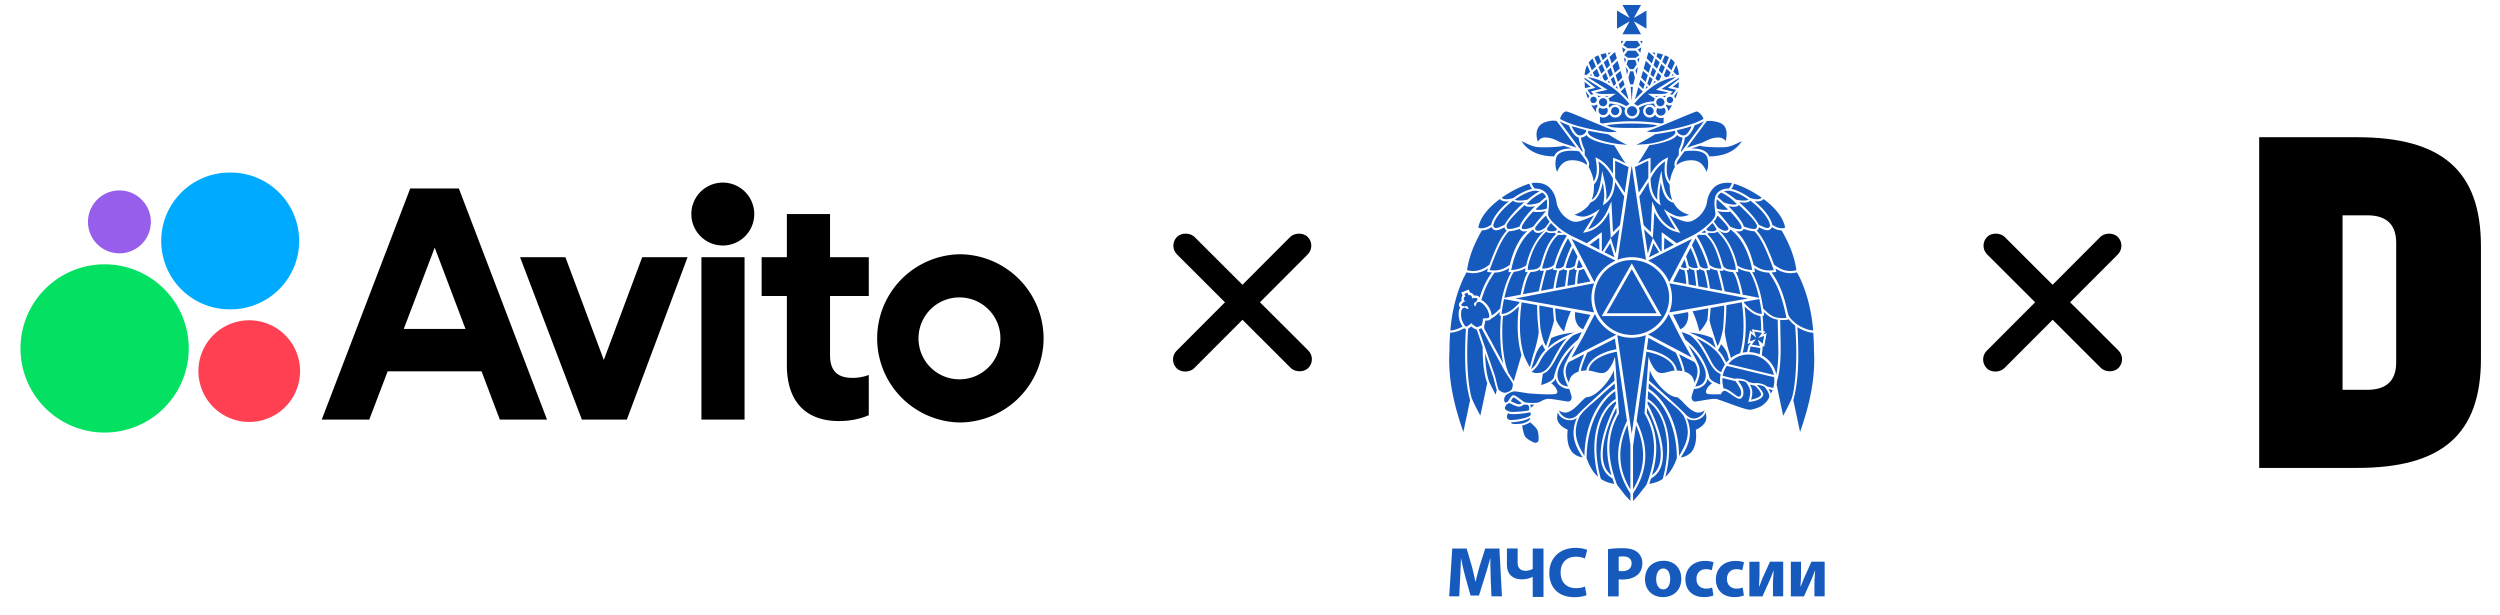 <svg width="126" height="31" fill="none" xmlns="http://www.w3.org/2000/svg"><g filter="url(#prefix__filter0_b_6076_7964)"><path d="M5.208 21.801a4.24 4.24 0 100-8.479 4.24 4.24 0 000 8.479z" fill="#04E061"/><path d="M12.562 21.266a2.562 2.562 0 100-5.124 2.562 2.562 0 000 5.124z" fill="#FF4053"/><path d="M6.019 12.768a1.585 1.585 0 100-3.17 1.585 1.585 0 000 3.17z" fill="#965EEB"/><path d="M11.572 15.59a3.447 3.447 0 100-6.893 3.447 3.447 0 000 6.894z" fill="#0AF"/><path d="M20.675 9.5l-4.46 11.649h2.396l.926-2.433h4.734l.92 2.433h2.379L23.127 9.5h-2.452zm-.325 7.077l1.56-4.098 1.55 4.098h-3.11zM48.357 12.815a4.24 4.24 0 000 8.478 4.252 4.252 0 004.24-4.24 4.252 4.252 0 00-4.24-4.239zm0 6.303a2.06 2.06 0 01-2.064-2.064 2.06 2.06 0 012.064-2.064 2.06 2.06 0 012.064 2.064 2.06 2.06 0 01-2.064 2.064zM30.432 18.142l-1.936-5.18h-2.285l3.115 8.185h2.267l3.06-8.184h-2.286l-1.935 5.179zM41.833 10.79h-2.175v2.174h-1.271v1.953h1.271v3.484c0 1.972 1.088 2.82 2.618 2.82.59 0 1.087-.111 1.511-.295v-2.028s-.369.148-.81.148c-.664 0-1.143-.258-1.143-1.143v-2.986h1.953v-1.953h-1.953v-2.175zM36.429 12.374a1.585 1.585 0 100-3.171 1.585 1.585 0 000 3.17zM37.526 12.963h-2.174v8.184h2.174v-8.184z" fill="#000"/><rect width="1.247" height="9.35" rx=".623" transform="rotate(-45.054 44.367 -64.788)" fill="#000"/><rect width="1.247" height="9.35" rx=".623" transform="scale(-.999 1.001) rotate(-45 -18.274 86.354)" fill="#000"/><g clip-path="url(#prefix__clip0_6076_7964)" fill="#175ABD"><path d="M75.133 29.131c-.01-.288-.02-.64-.02-.99h-.008c-.08.308-.18.65-.271.933l-.294.94h-.425l-.258-.93c-.08-.285-.157-.629-.218-.943h-.007c-.01.325-.024.697-.04.997l-.046.917h-.507l.154-2.41h.726l.235.803c.078.279.15.58.204.861h.014c.064-.278.147-.596.228-.864l.255-.8h.715l.128 2.41h-.529l-.04-.924h.004zM76.49 27.645v.712c0 .278.15.411.405.411.124 0 .25-.04.354-.093v-1.03h.543v2.44h-.543v-1.007h-.01a1.191 1.191 0 01-.54.12c-.435 0-.75-.23-.75-.746v-.808h.543-.002zM79.964 29.994c-.097.047-.325.104-.616.104-.833 0-1.262-.522-1.262-1.209 0-.823.586-1.276 1.316-1.276.281 0 .498.054.593.108l-.114.428a1.146 1.146 0 00-.459-.09c-.428 0-.766.261-.766.797 0 .483.286.787.77.787.168 0 .347-.033.458-.08l.078.43.002.001zM81.043 27.679c.168-.03.405-.05.736-.05.333 0 .576.064.737.194a.694.694 0 01.258.558c0 .237-.075.44-.222.572-.186.171-.461.254-.783.254a.987.987 0 01-.187-.013v.864h-.539V27.679zm.54 1.094c.046.01.1.014.181.014.29 0 .469-.147.469-.39 0-.222-.154-.355-.43-.355-.106 0-.18.007-.22.017v.714zM84.738 29.161c0 .64-.455.934-.924.934-.511 0-.904-.336-.904-.901 0-.566.372-.93.937-.93.533 0 .89.368.89.897zm-1.266.017c0 .301.125.526.358.526.214 0 .347-.211.347-.53 0-.257-.1-.521-.347-.521-.247 0-.358.268-.358.525zM86.358 30.01a1.235 1.235 0 01-.486.083c-.565 0-.927-.347-.927-.893 0-.512.351-.93 1.001-.93.144 0 .301.024.415.067l-.086.404a.76.76 0 00-.304-.053c-.287 0-.472.204-.469.49 0 .317.214.488.479.488.128 0 .228-.02.311-.057l.064.401h.002zM87.893 30.01a1.235 1.235 0 01-.486.083c-.565 0-.926-.347-.926-.893 0-.512.35-.93 1-.93.144 0 .301.024.416.067l-.085.404a.76.76 0 00-.305-.053c-.285 0-.472.204-.468.49 0 .317.214.488.479.488.128 0 .228-.02.311-.057l.064.401zM88.68 28.309v.536c0 .278-.014.475-.028.712l.014.003c.083-.2.128-.335.2-.501l.341-.75h.666v1.747h-.516v-.532c0-.271.014-.386.033-.754h-.014c-.067.19-.11.305-.181.469-.11.244-.244.546-.365.82h-.662V28.31h.515l-.003-.001zM90.773 28.309v.536c0 .278-.014.475-.03.712l.014.003c.084-.2.128-.335.201-.501l.339-.75h.666v1.747h-.516v-.532c0-.271.014-.386.033-.754h-.014c-.067.19-.11.305-.181.469-.11.244-.244.546-.365.82h-.662V28.31h.515v-.001z"/><path fill-rule="evenodd" clip-rule="evenodd" d="M80.796 4.947a.206.206 0 00-.206.205.206.206 0 00.413 0 .206.206 0 00-.207-.205zM80.883 4.836a.33.33 0 01.109.052l.077-.051-.186-.001zM82.184 4.377l.055.711.056-.711h-.111zM82.319 3.596h-.163l-.082.326.082.327h.163l.082-.327-.082-.326zM83.713 5.828a.232.232 0 00.232-.231c0-.07-.031-.131-.08-.173a.328.328 0 01-.326.022.226.226 0 00-.058.15c0 .128.104.232.232.232zM83.998 4.807s-.039.017-.085.026a.742.742 0 01-.136.005.33.33 0 01.13.075.286.286 0 01.09-.106zM82.077 5.427a.25.25 0 00-.073.176.253.253 0 00.506 0 .253.253 0 00-.431-.178l-.002.002zM82.213 6.447h.056c.435 0 .747 0 1.063-.05l.207-.085a9.328 9.328 0 00-1.292-.087c-.43-.001-.871.028-1.29.085l.224.091c.306.046.61.046 1.032.046zM83.41 4.837l.077.051a.329.329 0 01.11-.052h-.187zM82.934 5.598a.206.206 0 00.412 0 .206.206 0 00-.412 0zM80.571 4.912a.329.329 0 01.143-.078s-.107.003-.153-.005-.08-.022-.08-.022c.038.027.07.063.09.105zM84.394 6.774a.174.174 0 00.043-.115.322.322 0 01-.014-.071c-.302.068-.634.119-1.012.182-.19.126-.48.291-.938.53l.202-.018c.741-.022 1.514-.273 1.72-.508zM80.791 5.8a.232.232 0 00.24-.224.226.226 0 00-.052-.152.329.329 0 01-.36 0 .228.228 0 00-.052.136.232.232 0 00.224.24zM81.66 13.049v-.002a2.027 2.027 0 011.299.047l-.416-2.75-.303-2.01-.304 2.009h.003l-.416 2.752c.045-.018.092-.033.138-.046z"/><path fill-rule="evenodd" clip-rule="evenodd" d="M82.242 6.112h.011-.005a9.346 9.346 0 011.492.116l.107-.043v-.258a.355.355 0 01-.432-.142.33.33 0 01-.6-.187.33.33 0 01.6-.187.316.316 0 01.028-.038.327.327 0 01-.08-.152 1.543 1.543 0 00-.768.213.376.376 0 11-.68.015c-.25-.15-.495-.22-.794-.228a.327.327 0 01-.053.12c.024.027.043.059.058.093a.33.33 0 01.614.164.33.33 0 01-.628.138.356.356 0 01-.325.188c-.073-.002-.116-.023-.15-.033v.286l.12.049c.48-.076.988-.115 1.485-.114z"/><path fill-rule="evenodd" clip-rule="evenodd" d="M81.612 5.598a.206.206 0 00-.413 0 .206.206 0 00.412 0zM80.277 3.65l.085.198c.054.014.109.031.163.05l.098-.096-.142-.34-.204.189zM83.598 3.548l.171.17.14-.335-.176-.162-.135.327zM84.116 3.848l.085-.197-.203-.188-.142.339.097.096c.055-.019.11-.035.163-.05zM80.566 3.383l.14.335.172-.17-.135-.327-.177.162zM80.754 3.828l.086.202.085.043.127-.108-.127-.307-.171.17zM80.693 3.96l-.02-.048-.029.028.05.02zM83.793 3.96l.048-.02-.029-.028-.019.048zM83.023 4.215l.115.114h.001l.016-.011.137-.326-.15-.13-.119.353zM82.356 5.24a.376.376 0 01.174.102c.258-.15.52-.224.827-.233a.326.326 0 01.054-.142l-.365-.242s.705.023.846 0c.142-.023.166-.07.166-.07l-.597-.13 1-.632c-.71.078-1.448.549-2.105 1.347zM84.258 3.814c.036-.007.072-.015.107-.02l-.071-.065-.036.085zM82.934 4.494l.117-.094-.065-.064-.052.158z"/><path fill-rule="evenodd" clip-rule="evenodd" d="M83.683 5.357a.206.206 0 00.206-.205.206.206 0 00-.206-.205.206.206 0 00-.206.205c0 .113.092.205.206.205zM83.332 4.203c.04-.026.081-.05.122-.075l-.068-.058-.054.133zM83.18 3.752l.156.136.13-.314-.17-.17-.116.348zM83.43 3.965l.126.108.085-.042.087-.203-.171-.17-.127.307zM86.921 14.68l.792.15c-.108-.543-.257-1.012-.387-1.12-.18-.01-.345-.034-.465-.138l-.003.076a2.7 2.7 0 01-.19-.006c.112.407.2.773.253 1.038zM86.837 16.593c.024-.118.065-.907.063-1.195l-.685.125c-.013.218-.055.625-.055.625.07.342.37 1.205.402 1.298.122-.188.205-.502.275-.853zM87.239 18.044l.013-.01a1.43 1.43 0 01.45-.23 3.66 3.66 0 00.072-.296c.133-.653.126-1.439.025-2.184l-.013-.088-.78.143c.005.263-.012.573-.04.925-.01.138-.045.388-.034.47.06.423.145.748.259 1.105l.048.165zM86.48 17.548l-.176-.508c-.314-.15-.707-.232-1.16-.28l.092.037c.447.188.892.433 1.244.75zM85.08 15.729l-.76.138.366.726c.235-.085.445-.376.395-.864zM88.55 11.381c-.03-.26-.91-1.048-.91-1.047-.06.102-.281.107-.519.054.03.032.107.125.103.115.32.328.609.698.667.919.27.088.525.157.612.095.02-.014.053-.061.047-.136zM85.65 16.702c.094-.068.301-.335.403-.583.019-.17.036-.392.047-.578l-.795.145c.155.33.263.694.344 1.016zM86.887 9.646c.166.085.376.232.594.41.1.035.542.1.64-.002-.332-.234-.685-.406-.973-.443a.95.95 0 00-.261.035zM89.4 13.614c-.007-.022-.06-.162-.084-.226-.286-.758-.536-1.367-.897-1.737-.126.007-.302-.036-.542-.114a.175.175 0 01-.074.088c-.07.043-.178.05-.31.02.302.269.395.472.503.662.184.323.326.793.387 1.047.264.174.525.328 1.018.26zM87.748 11.529c.023-.014.033-.035.033-.067v-.015c-.048-.179-.298-.491-.576-.786-.047.037-.451.038-.65-.03.058.073.521.622.642.786.28.138.479.156.55.112zM87.594 13.521c.01.048.017.193.017.193h-.134c.132.196.263.65.358 1.139l.825.157c-.088-.387-.251-.973-.48-1.308a1.63 1.63 0 01-.587-.18zM81.754 8.265a4.074 4.074 0 00-.352-.161v.86c.045.075.374.594.484.747l.194-1.293c-.078-.034-.25-.115-.326-.153z"/><path fill-rule="evenodd" clip-rule="evenodd" d="M88.275 13.417c-.074-.327-.366-1.373-1.07-1.854a.221.221 0 01-.114.148c-.072.036-.163.042-.276.004a1.535 1.535 0 01-.213-.113c.036.035.117.1.142.127.392.41.678 1.034.807 1.605l.011.046c.245.15.458.219.756.228a2.419 2.419 0 01-.043-.19zM88.736 15.413s-.027-.158-.065-.34l-.777.14.01.056c.542.61.89.546.89.546 0-.077-.058-.402-.058-.402zM83.867 12.587l.494-.251-.481-.352-.013.603zM88.21 10.117c-.127.115-.314.103-.558.073.41.358.814.8.99 1.135.229.114.395.194.483.158.037-.015.095-.06.09-.122-.06-.37-.496-.872-.997-1.246.005-.006 0-.004-.008.002zM88.763 16.677l-.001-.14c-.004-.28-.02-.415-.037-.608-.26-.04-.424-.14-.799-.484.054.455.115 1.206-.025 1.999a4.89 4.89 0 01-.069.329 1.44 1.44 0 01.223-.028l.077-.325.026-.031.097-.117-.14.05-.04.016.008-.043.11-.606.008-.043.032.029.113.097-.047-.142-.014-.039.041.008.437.078zM84.126 14.224l1.148-2.187s-2.213 1.097-2.208 1.1c.465.22.869.61 1.06 1.087zM83.076 8.964v-.86a4.087 4.087 0 00-.351.161c-.084.041-.24.114-.327.152l.195 1.291c.109-.152.439-.669.483-.744zM83.113 12.968l.506-.255-.286-.453-.22.708zM88.107 15.044s-3.974-.77-3.972-.765c.075.213.135.479.135.714 0 .265-.044.519-.137.751-.001.003 3.974-.7 3.974-.7zM84.71 13.444c.138.09.285.063.294.063a1.863 1.863 0 00-.102-.43l-.191.367zM86.18 14.538l.623.118a16.369 16.369 0 00-.255-1.028.906.906 0 01-.362-.118l.012.094s-.167.014-.206.02c.09.289.154.634.188.914zM84.977 12.926c.049.144.1.337.134.465.084.102.309.143.46.108a4.966 4.966 0 00-.37-1.005l-.224.432zM84.32 14.186l.667.127c-.01-.209-.035-.504-.096-.695a1.066 1.066 0 01-.24-.07l-.33.638zM85.106 14.334l.383.073c-.014-.18-.081-.687-.103-.793a.502.502 0 01-.27-.112l.002.092c-.021.014-.06.014-.106.02.06.209.085.512.094.72z"/><path fill-rule="evenodd" clip-rule="evenodd" d="M87.487 13.603c-.008-.069-.016-.185-.04-.278-.226-.849-.52-1.29-.894-1.653-.085.086-.286.08-.434.058-.01.027-.027.05-.076.06.423.388.604.936.785 1.565.078.232.389.247.659.248zM81.027 4.128c.041.024.082.05.122.075l-.055-.133-.067.058zM80.121 3.794c.036.005.072.013.108.02l-.037-.085-.07.065zM77.686 18.771a.691.691 0 00.267-.17c.227-.232.34-.526.497-.8.148-.256.3-.519.522-.756-.559.274-1.025.563-1.302 1.065-.04.07-.126.249-.193.342-.064.09-.282.293-.282.293s.06.027.14.046c.079.018.255.011.35-.02zM79.34 16.76c-.453.048-.846.13-1.16.28l-.176.508c.29-.307.797-.563 1.244-.75l.091-.038zM77.582 15.398c-.004.28.039 1.076.063 1.195.07.35.153.666.275.853.032-.093.333-.956.402-1.299 0 0-.042-.407-.054-.624l-.686-.125zM80.156 15.869l-.769-.14c-.053.495.167.783.404.868l.365-.728zM77.395 18.375c.05-.08.142-.265.19-.35a1.59 1.59 0 01.296-.386s-.109-.165-.146-.293c-.18.17-.289.384-.376.655-.03.098-.195.612-.195.612.035-.034.169-.137.231-.238zM80.208 14.993c0-.235.06-.501.136-.714.002-.006-3.973.766-3.973.766s3.976.702 3.975.7a2.011 2.011 0 01-.138-.752zM79.477 13.507c.009 0 .155.027.292-.062l-.19-.369a1.85 1.85 0 00-.102.43zM78.595 13.641c-.089.278-.15.607-.185.877l.47-.089c.012-.19.092-.715.101-.806 0 0-.07-.004-.143-.02l.002-.062a.64.64 0 01-.245.1zM80.157 14.186l-.33-.637c-.07.029-.193.066-.24.069-.062.192-.085.487-.095.694l.665-.126zM78.83 16.702c.082-.322.189-.687.344-1.016l-.795-.145c.01.186.029.407.048.579.101.247.308.514.403.582zM76.164 13.608c.297-.01.51-.078.756-.228l.01-.046c.13-.571.415-1.195.807-1.605.026-.026.107-.092.143-.127a1.552 1.552 0 01-.214.113c-.113.038-.203.032-.276-.004a.22.22 0 01-.114-.149c-.703.482-.996 1.528-1.07 1.855a2.634 2.634 0 01-.042.191zM78.91 13.499c.15.034.375-.006.46-.108a7.05 7.05 0 01.134-.465l-.225-.432c-.127.276-.28.614-.369 1.005zM77.921 10.63c-.198.07-.603.068-.65.03-.277.296-.528.608-.576.787v.015c0 .032.01.053.034.067.072.044.27.026.55-.112.12-.164.584-.713.642-.786zM77.926 13.629a16.58 16.58 0 00-.258 1.028l.624-.119c.033-.28.099-.623.19-.913-.039-.007-.206-.021-.206-.021l.012-.094a.905.905 0 01-.362.119zM85.44 19.478s.198-.01.334-.118c.148-.116.257-.356.163-.697-.123-.443-.553-.984-.847-1.265 0 0 .479.843.54 1.063.071.262.031.4-.005.546-.047.19-.142.372-.184.47zM86.798 18.11c-.277-.502-.73-.79-1.29-1.065.222.237.374.5.522.757.157.273.258.567.485.799a.684.684 0 00.233.157l.005-.02c.032-.097.114-.252.186-.367-.055-.093-.111-.208-.141-.26zM87.647 19.994c.13-.026.138-.242.056-.411-.056-.116-.227-.371-.227-.371l-.662-.16c-.003.04-.005.08-.005.12 0 .131.03.291.066.411.272-.006.642.436.772.41zM88.412 16.705l.1.316-.246-.21-.07.392.303-.107-.211.271.409.074-.102-.328.246.209.071-.394-.303.11.204-.26-.401-.073zM89.484 13.523c.02.043.043.178.043.178s-.18.03-.238.034c.577.782.714 1.65.825 2.069.053.199.179.297.285.399.043.041.276.282.784.423.052.014.179.032.2.032a8.582 8.582 0 00-.258-1.516c-.011-.04-.021-.082-.033-.12a7.218 7.218 0 00-.386-1.037 4.898 4.898 0 01-.136-.259 1.555 1.555 0 01-.34.042 1.31 1.31 0 01-.746-.245zM75.262 11.361c-.004.062.054.107.09.122.089.036.255-.044.485-.158.174-.335.58-.777.989-1.135-.244.03-.43.042-.558-.072-.007-.007-.014-.01-.008-.003-.502.374-.936.877-.998 1.246zM80.117 12.336l.494.251-.013-.603-.48.352zM80.863 12.713l.506.255-.213-.708-.293.453zM76.692 15.236l-.011.088c-.101.745-.108 1.53.024 2.184.022.101.053.256.1.388.086.247.299.614.299.614.04-.138.115-.447.173-.63.113-.357.21-.683.271-1.107.01-.08-.024-.33-.035-.469a9.525 9.525 0 01-.04-.925l-.78-.143zM80.36 14.224c.19-.478.594-.867 1.058-1.087.006-.003-2.207-1.1-2.207-1.1l1.148 2.187zM79.378 17.398c-.294.28-.725.822-.847 1.265-.094.341.014.58.162.697.137.108.334.118.334.118-.042-.1-.137-.281-.184-.47-.037-.147-.076-.285-.004-.547.06-.22.539-1.063.539-1.063zM75.015 16.02c.05-.026.048-.085.041-.128a1.185 1.185 0 00-.061-.216c-.087-.216-.249-.35-.303-.397a.407.407 0 00-.112-.056.168.168 0 00-.104.007l-.006.002a.1.1 0 00-.053.05c-.014.026-.03.118-.053.138a.051.051 0 01-.016.01c-.055.023-.055-.151-.056-.154.012-.013.075-.037.102-.069.015-.021.07-.093.07-.134-.003-.063-.088-.063-.148-.039l-.003.001a.056.056 0 00-.065-.023c-.032.013-.077.073-.077.073.058-.116-.034-.251-.16-.207l-.055-.126-.076.031-.076.03.049.128c-.122.056-.093.217.03.26 0 0-.075-.011-.107.001a.056.056 0 00-.03.062h-.003c-.06.025-.121.084-.08.131.029.03.119.043.145.048.041.004.103-.021.121-.021.002.003.123.128.068.15a.055.055 0 01-.019.003c-.03.001-.106-.053-.134-.062a.101.101 0 00-.073 0l-.006.003a.166.166 0 00-.08.068s-.036.068-.04.117c-.007.07-.03.28.059.495.017.042.063.136.107.197.025.036.066.08.12.063a1.361 1.361 0 00.223-.17c.01.035.247.209.29.204-.002.007.232-.087.226-.09.034-.027.082-.316.066-.348.008 0 .215-.007.274-.03l.005-.002zM77.729 9.705a2.59 2.59 0 00-.552.351l-.236.224c.025.044.306.06.658-.077a4.36 4.36 0 01.32-.274.447.447 0 00-.19-.224z"/><path fill-rule="evenodd" clip-rule="evenodd" d="M81.46 16.87a2.072 2.072 0 01-1.074-1.044c-.004-.007-.315.595-.61 1.17l-.569 1.02 1.556-.79.697-.355z"/><path fill-rule="evenodd" clip-rule="evenodd" d="M80.727 15.931l1.515-2.657 1.502 2.657h-3.017zm2.999.222c.25-.32.4-.722.4-1.159a1.89 1.89 0 00-2.423-1.81v.002a1.89 1.89 0 00-1.351 1.808 1.894 1.894 0 001.884 1.887c.605 0 1.144-.285 1.49-.728zM78.317 19.016c.209-.981.822-1.58 1.208-1.891l.088-.17.11-.22c-.138.047-.28.1-.42.158l-.005.002c-.359.276-.551.608-.754.96-.158.275-.291.582-.54.831-.063.065-.142.105-.248.161l-.08.56s.595-.17.641-.391z"/><path fill-rule="evenodd" clip-rule="evenodd" d="M82.242 13.568l-1.265 2.22h2.519l-1.254-2.22zM74.876 16.688l.892 1.642c-.111-.47-.16-1.046-.16-1.608 0-.059.002-.116.004-.172.01-.229.015-.419.035-.635l-.073-.013c.004-.058.02-.182.018-.181-.175.165-.308.27-.441.339a.203.203 0 01-.076.067l-.015.007c-.04.016-.145.024-.21.03a.807.807 0 01-.05.268l.014.152c.024.043.043.073.062.104zM76.293 19.216l.388-1.325a5.5 5.5 0 01-.105-.447c-.14-.793-.078-1.544-.024-1.999-.376.345-.539.443-.8.484-.017.193-.032.328-.036.608l-.001.171c-.001.764.09 1.56.31 2.09l.268.418zM81.49 4.336l-.064.064c.039.03.078.062.117.094l-.053-.158zM81.184 3.992l.137.325.017.012.115-.114-.12-.354-.15.13zM79.098 13.614a12 12 0 00-.102.792l.384-.072c.008-.207.032-.513.092-.719-.046-.007-.085-.007-.106-.02 0 0 0-.053.003-.093a.5.5 0 01-.271.112zM74.773 15.187l.004.003c.065.055.238.201.334.441.02.049.056.158.069.242l.002.033c.12-.073.256-.187.43-.36.096-.697.285-1.349.555-1.83h-.142s.02-.151.035-.208a1.347 1.347 0 01-.742.231c-.226.366-.43.62-.658 1.384.033.013.08.035.114.064zM81.065 6.77c-.378-.063-.707-.114-1.01-.182a.33.33 0 01-.016.08v.008c-.002.03.019.064.049.098.205.235 1.028.46 1.714.508l.202.019a7.656 7.656 0 01-.94-.531zM81.02 4.525l-.598.13s.056.049.166.07c.11.022.846 0 .846 0l-.365.242c.028.042.047.09.054.142.317.009.585.086.85.246a.379.379 0 01.157-.106l.002-.001c-.66-.803-1.4-1.277-2.113-1.355l1 .632zM86.638 9.797a.495.495 0 00-.08.132c.081.06.194.157.32.274.352.137.633.12.658.077l-.236-.224a2.596 2.596 0 00-.552-.35.447.447 0 00-.11.09zM75.737 15.413s-.057.325-.057.402c0 0 .347.064.89-.546l.007-.055-.775-.142c-.038.183-.065.341-.065.341zM78.43 13.38l-.028.135a.424.424 0 00.41-.103c.106-.364.25-.734.398-1.052l-.182-.35a6.688 6.688 0 00-.599 1.37zM75.074 13.614c.493.068.755-.087 1.019-.26.06-.254.202-.724.386-1.047.108-.19.201-.393.504-.661-.133.028-.24.022-.31-.021a.174.174 0 01-.074-.088c-.241.078-.417.121-.543.114-.361.37-.61.98-.897 1.737l-.085.226zM78.48 11.706c.025.02.129.042.243.02a4.575 4.575 0 01-.156-.109c-.016.014-.063.067-.086.088zM76.639 14.853c.095-.495.23-.94.364-1.139h-.134s.007-.145.017-.193a1.63 1.63 0 01-.587.18c-.228.336-.391.92-.479 1.308l.819-.156zM77.615 13.572c-.12.104-.284.129-.464.138-.132.11-.28.568-.39 1.12l.795-.151c.053-.267.14-.626.253-1.037a2.635 2.635 0 01-.19.006l-.004-.076zM78.436 11.79c-.05-.01-.066-.033-.075-.06-.149.023-.35.028-.434-.058-.374.364-.669.804-.894 1.653-.025.093-.033.21-.04.278.27 0 .58-.016.659-.248.18-.629.36-1.177.784-1.565z"/><path fill-rule="evenodd" clip-rule="evenodd" d="M78.846 11.822c-.137.035-.275.015-.312.013-.417.371-.584.876-.776 1.544a.969.969 0 00-.031.16c.225-.001.446-.05.598-.195.154-.532.396-1.08.64-1.454l-.002-.004-.117-.064zM76.356 10.054c.097.102.538.037.64.002.217-.178.427-.325.594-.41a.947.947 0 00-.262-.035c-.288.037-.64.21-.972.443zM78.17 11.242c-.1.118-.165.22-.2.297-.034.074.115.11.153.116 0 0 .227.023.303-.048.025-.023.046-.047.058-.057-.102-.084-.203-.205-.314-.308zM81.008 3.574l.13.314.157-.136-.117-.348-.17.17zM75.977 11.517c.088.062.343-.007.613-.095.058-.22.347-.591.666-.92-.003.01.073-.082.104-.114-.238.053-.458.048-.518-.054 0 0-.882.786-.912 1.047-.005.075.028.122.047.136zM77.394 10.553c.015.039.404.039.564-.048a1.369 1.369 0 00-.005-.464c-.079.06-.472.423-.559.512zM77.373 11.494c-.027.075.05.121.09.13.06.012.166.031.422-.155.049-.072.146-.188.217-.305-.126-.135-.155-.247-.184-.299-.2.181-.48.483-.545.629zM85.597 14.43l.474.09c-.034-.27-.1-.602-.19-.879a.641.641 0 01-.244-.1l.002.061c-.072.017-.143.021-.143.021.01.091.09.622.101.806zM81.618 11.553c-.094.104-.442.446-.434.439l.25.788.184-1.227zM75.066 13.34c.278-.736.524-1.333.875-1.719-.007-.004-.016-.007-.023-.013a.227.227 0 01-.087-.152c-.233.115-.393.184-.518.133a.264.264 0 01-.134-.142l-.055.03a.873.873 0 01-.438.137l-.002.003c-.423.739-.654 1.361-.743 2.005.32.07.677.07 1.125-.282zM73.882 16.58a.207.207 0 01-.09-.035c-.164.09-.345.164-.512.2-.05.012-.19.026-.193.026-.021.282-.034.582-.034.908-.096 1.536.309 2.976.7 4.093l.34-1.605h-.001c-.238-.869-.303-1.984-.21-3.587z"/><path fill-rule="evenodd" clip-rule="evenodd" d="M73.715 16.463c-.05-.07-.1-.174-.121-.223-.098-.238-.077-.463-.069-.548v-.004a.503.503 0 01.056-.163l.001-.003.002-.002a.27.27 0 01.015-.023.2.2 0 01-.02-.018l-.003-.003-.003-.003a.17.17 0 01-.037-.153.237.237 0 01.103-.136.169.169 0 01.03-.048.243.243 0 01.042-.234l-.019-.046-.042-.112.112-.045.075-.03.076-.03.111-.046.048.11.02.045a.245.245 0 01.193.139c.02.002.038.007.056.014a.243.243 0 01.168.027c.03.018.05.044.064.075.12-.39.304-.842.618-1.268-.059-.004-.238-.034-.238-.034s.023-.135.043-.178a1.311 1.311 0 01-.745.245c-.119 0-.232-.018-.34-.042-.043.085-.133.261-.137.26-.138.3-.272.638-.386 1.035l-.032.121c-.116.43-.209.928-.258 1.517.02 0 .147-.019.199-.033.17-.047.307-.105.418-.163zM77.921 9.725c.277.306.077.94.106 1.106.05.23.338.472.57.667.075.067.379.276.61.39l.77.374.755-.561v.945l.042.022.408-.677-.082-1.308c-.21.434-.505.741-.85.913-.178.088-.464.138-.464.138s.528-.833.556-.885a4.04 4.04 0 01-.759.309.674.674 0 01-.356-.01 1.356 1.356 0 01-.49-.357c-.114-.14-.254-.366-.28-.555-.049-.348-.171-.591-.365-.785a.861.861 0 00-.423-.213 1.294 1.294 0 00-.478-.006.678.678 0 00.158.27c.257.004.445.082.572.223zM75.067 11.38l.088-.047c.067-.359.439-.82.892-1.19-.203.028-.363-.01-.454-.112-.44.326-.975.835-1.085 1.436.017.014.07.037.136.038a.77.77 0 00.422-.124zM76.25 9.983l.033-.011c.313-.222.647-.39.936-.451a.715.715 0 01-.136-.263c-.348.099-.889.346-1.4.708.114.112.359.086.567.017zM74.725 17.477l-.298-.866a.621.621 0 01-.21-.11 1.682 1.682 0 01-.067-.05.896.896 0 01-.155.11c-.135 1.851.055 3.216.205 3.567.154.362.41.82.41.82l.246-1.16.101-.48c-.167-.447-.223-1.06-.23-1.619l-.002-.212zM77.085 21.164c.043-.066.034-.104.034-.104-.207.12-.573.21-.953.221 0 0-.014.04.035.069.049.028.338.024.487 0 .15-.025.353-.119.397-.186zM77.145 20.911c.026-.114-.03-.13-.03-.13-.388.076-.608.09-.897.093a.509.509 0 01-.21-.046s-.08.128-.054.222c.025.093.155.119.155.119.448-.002 1.01-.144 1.036-.258zM76.715 21.452s.06.395.145.538c.084.143.485.36.558.325l.09-.045c.063-.029.05-.45-.03-.604-.08-.154-.365-.387-.365-.387-.094.076-.238.125-.398.173zM75.262 19.01l-.414-1.203c.005.239.025.508.053.738.032.261.082.508.162.72l.316.63s.06-.233.057-.244c-.044-.122-.174-.642-.174-.642zM76.69 20.317s-.35-.288-.402-.284c-.052.004-.144.184-.144.184s.31.16.402.16c.092-.002.144-.06.144-.06zM76.185 19.638c.038-.068.079-.242.054-.31-.025-.07-.276-.433-.363-.568-.07-.111-.906-1.66-1.208-2.22a5.74 5.74 0 01-.14.055c.21.6.8 2.283.828 2.388.034.129.137.593.176.654a.51.51 0 00.295.157c.102.01.32-.09.358-.156z"/><path fill-rule="evenodd" clip-rule="evenodd" d="M77.03 20.685c.084-.036.041-.285-.057-.289h-.19s-.09.1-.232.1c-.141 0-.48-.19-.48-.19l-.144.082s-.104.143-.074.22c.031.08.274.155.322.154.271-.002.77-.04.855-.077zM77.157 20.556c.075-.073.1-.098.177-.16h-.232c.048.053.056.111.055.16zM80.313 5.195a.161.161 0 00.162-.16.161.161 0 00-.323 0c0 .088.073.16.161.16zM80.435 3.354l-.169-.403a.974.974 0 00-.2.21l.165.382.204-.189zM80.486 5.264a.284.284 0 01-.287.032 4.208 4.208 0 00.258.383.347.347 0 01.069-.338.332.332 0 01-.04-.077zM80.041 4.977a.283.283 0 01.066-.13l-.193-.255c.03.133.073.261.127.385zM80.143 3.62l-.148-.345c-.072.14-.115.306-.132.496.037 0 .074.002.11.004l.17-.156zM79.824 10.916c.13-.006.355-.08.63-.264l.174-.114s-.48.86-.591 1.025c.462-.147.838-.557 1.07-1.171l.108-.236.078 1.543c.116-.121.245-.235.351-.354l.139-.921.078-.525a19.672 19.672 0 01-.46-.727c-.032.51-.195.868-.497 1.093l-.125.094s.098-.3.067-.681a4.848 4.848 0 00-.066-.48c-.093.486-.278.897-.617 1.005a1.413 1.413 0 01-.16.218c-.001 0-.3.304-.655.396 0 0 .232.111.476.1zM80.001 4.53l.192.253a.282.282 0 01.123-.028c.002 0-.132-.149-.132-.149l.544-.133-.872-.551v.061l.557.444-.412.103z"/><path fill-rule="evenodd" clip-rule="evenodd" d="M79.863 4.127c.002.025.002.05.005.075 0 .082.006.162.017.241l.286-.071-.308-.245zM80.478 8.63c.023-.278-.07-.7-.07-.7l.102.05c.355.176.612.497.784.787v-.814l.073.024c.148.048.296.122.44.193.043.022.087.044.132.065-.136-.163-.58-.91-.58-.91l.004-.001c-.54-.08-1.163-.237-1.365-.468a.332.332 0 01-.037-.053.456.456 0 01-.281.132c.014.179.099.425.183.592l.006.012v.28l.016.023.008.012c.138.192.253.36.173.554.069.134.217.422.253.743.089-.132.14-.308.159-.521z"/><path fill-rule="evenodd" clip-rule="evenodd" d="M81.294 8.995c-.145-.284-.384-.648-.733-.862.035.21.043.397.026.563-.026.254-.112.456-.25.604-.007.279.007.454-.114.764.297-.154.416-.638.493-1.165.001-.007.03-.286.032-.293 0 0 .176.706.203 1.003.014.163.02.32.001.468.228-.235.34-.591.342-1.082zM79.615 6.825c.158 0 .329-.105.33-.264l-.73-.2c.106.269.27.464.4.464zM86.524 10.505c.161.087.55.087.564.047-.086-.088-.48-.45-.558-.511-.028.125-.03.279-.006.464z"/><path fill-rule="evenodd" clip-rule="evenodd" d="M79.757 7.566a1.902 1.902 0 01-.19-.633c-.2-.041-.395-.342-.492-.617a3.286 3.286 0 01-.477-.209l1.159 1.564v-.105zM79.455 7.445l-.997-1.343s-.23-.084-.637.079c-.4.159-.45.617-.305.965a.34.34 0 01.07-.103.398.398 0 01.314-.112c.268.009.447.095.62.178a2.2 2.2 0 00.252.11s.513.16.683.226z"/><path fill-rule="evenodd" clip-rule="evenodd" d="M79.238 7.484c-.136-.04-.448-.143-.448-.143-.072.07-1.066.106-1.333.067-.266-.039-.467-.154-.773-.297.32.505.875.763 1.649.772.108-.306.488-.408.905-.4zM81.488 6.628a2.188 2.188 0 01-.05-.017c-.616-.216-2.335-.981-2.484-.993-.153-.013-.303.232-.325.379.433.245 1.065.439 2.202.633.245.032.487.046.657-.002zM83.704 17.366l-.626-.335-.064.453-.018.123c.962.173 1.468.653 1.517 1.07.1.003.193.012.277.028-.007-.18-.231-.737-.328-.93l-.758-.41zM88.76 19.884c.01-.13-.293-.437-.293-.437l-.276-.066s.119.18.124.373c.006.192-.062.386-.062.386.133-.015.496-.126.507-.256z"/><path fill-rule="evenodd" clip-rule="evenodd" d="M88.546 19.41s.35.337.322.478c-.029.14-.161.235-.385.306-.16.05-.363.061-.363.061s.086-.277.093-.494c.006-.18-.139-.401-.204-.476-.065-.075-.253-.108-.413-.095 0 0 .21.258.25.424.05.214.013.429-.142.484-.156.056-.652-.42-.791-.402a.186.186 0 00-.112.059h.006a.222.222 0 00-.036.04.281.281 0 00-.03.065l-.002.008c-.327.013-.668.013-.723-.035-.1-.087.033-.29.115-.38.073-.08.162-.143.162-.143a.451.451 0 01-.231-.23s-.026.233-.247.38c-.257.171-.437.137-.437.137s-.109.318-.122.411c-.014.094.048.218.153.23.105.011.853-.158 1.067-.133.192.021 1.44.554 1.73.546.136-.003.496-.127.615-.215.118-.087.36-.307.35-.485-.01-.177-.197-.405-.197-.405-.053-.098-.294-.148-.428-.136zM85.556 18.725a.85.85 0 00-.148-.472l-.787-.4c.116.267.281.715.281.878 0 0 .217.056.347.209.08.093.126.211.14.352.083-.138.163-.342.167-.567zM84.796 20.877c-.281-.343-.563-.532-.838-.786-.3-.276-.585-.537-.853-.765l-.02.264c.758.476 1.518 1.675 1.543 3.394.199-.352.431-.734.436-1.21.003-.272-.109-.707-.268-.897z"/><path fill-rule="evenodd" clip-rule="evenodd" d="M85.43 21.176c-.156.01-.289-.006-.427-.12.416.94-.04 1.6-.292 2a.888.888 0 00.51-.246c.213-.234.298-.608.252-1.114l-.003-.038.034-.017c.212-.09.487-.3.495-.57a.897.897 0 00-.038-.29c-.066.275-.411.388-.53.395z"/><path fill-rule="evenodd" clip-rule="evenodd" d="M83.113 19.189c.287.24.594.522.92.82.313.29.654.588.978.932.472.412.904-.128.892-.254a.5.5 0 01-.374.102l-.013-.002c-.257-.064-.471-.285-.66-.48a2.217 2.217 0 00-.31-.286c-.584 0-1.33-1.051-1.395-1.37l-.038.538z"/><path fill-rule="evenodd" clip-rule="evenodd" d="M82.979 17.725l-.047.337-.448 3.157c.487 1.019.746 2.25-.18 3.651v.189h.001v.19a.669.669 0 00.045-.047l.063-.068a3.82 3.82 0 00.235-.27c.232-.31.286-.352.342-.453.374-1.03.652-2.257-.098-3.564l-.009-.015.202-2.85.094.252c.08.183.25.49.439.547a.496.496 0 00.07.015v.001c.135.016.27-.023.41-.06.098-.026.2-.052.302-.06-.064-.51-.736-.823-1.421-.952zM91.389 16.772c-.003 0-.144-.014-.193-.025a2.045 2.045 0 01-.608-.257c.101 1.653.038 2.793-.204 3.678h-.001l.34 1.605c.39-1.117.795-2.557.7-4.093 0-.325-.013-.626-.034-.908zM81.768 1.728h.94l-.363-.656.637.375V.53l-.638.378.365-.657h-.937l.361.656-.637-.377v.917l.638-.374-.366.656zM89.255 19.834a1.1 1.1 0 00.087-.174l-.21-.05c.048.047.123.224.123.224zM87.029 18.44a1.295 1.295 0 00-.205.502l.59.145c.22-.028.462.018.589.083.113.058.124.085.124.085l.26.06c.253-.04.555.055.662.16l.32.08a1.298 1.298 0 00.048-.544l-2.388-.572zM89.63 17.732c.002-.076-.028-1.282-.034-1.616-.248-.05-.42-.127-.705-.395 0-.001.015.123.019.181l-.074.013c.02.216.025.406.035.635l.004.144.063.011.04.007-.025.032-.095.116.139-.051.04-.016-.007.043-.11.608-.008.042-.033-.028-.035-.03c-.018.22-.04.401-.051.478.372.196.647.549.735.97.022-.106.039-.216.053-.329a7.82 7.82 0 00.05-.815z"/><path fill-rule="evenodd" clip-rule="evenodd" d="M90.475 16.409c-.095-.074-.153-.11-.32-.315-.071.028-.28.044-.434.031l.024 1.276c.002.414-.007.862-.066 1.27-.028.19-.066.37-.119.535a1.43 1.43 0 01-.017.19l.058.275.27 1.28s.257-.458.411-.82c.154-.36.35-1.792.193-3.722zM83.014 20.555l-.018.25c.645 1.134.541 2.204.263 3.143.889-.637.239-2.461-.245-3.393zM79.477 21.056c-.138.114-.271.13-.428.12-.12-.007-.464-.12-.53-.395a.897.897 0 00-.038.29c.008.27.283.48.495.57l.034.017-.004.038c-.046.506.04.88.254 1.114.12.131.314.216.509.246-.253-.4-.708-1.06-.292-2z"/><path fill-rule="evenodd" clip-rule="evenodd" d="M81.396 19.59l-.018-.264c-.268.228-.553.489-.853.765-.276.254-.558.443-.838.786-.16.19-.272.625-.269.897.005.476.238.858.436 1.21.026-1.719.785-2.918 1.542-3.393z"/><path fill-rule="evenodd" clip-rule="evenodd" d="M81.435 20.107l-.027-.39c-.726.489-1.439 1.703-1.443 3.38l.001.003c.145.384.316.704.578.932-.51-1.978.082-3.46.891-3.925zM81.47 17.603l-.026-.177-.053-.361-.531.27-.857.435c-.096.194-.32.75-.327.93a1.68 1.68 0 01.277-.028c.05-.416.555-.896 1.517-1.07zM79.058 18.253a.851.851 0 00-.148.472c.004.225.085.43.167.567a.627.627 0 01.14-.352.77.77 0 01.347-.21c0-.162.165-.61.281-.877l-.787.4z"/><path fill-rule="evenodd" clip-rule="evenodd" d="M81.449 20.346l-.009-.117c-.769.474-1.302 1.963-.755 3.911.182.121.402.206.677.247a9.611 9.611 0 01-.094-.276c-1.187-.648-.318-2.84.18-3.765zM79.474 20.942c.325-.345.665-.643.979-.932.324-.299.631-.58.919-.821l-.038-.539c-.065.32-.81 1.371-1.395 1.371-.1.069-.202.174-.31.286-.189.195-.403.416-.66.48l-.013.002a.5.5 0 01-.374-.102c-.012.125.42.666.892.255zM82.864 17.476l.083-.582a2.028 2.028 0 01-1.435-.003l.078.535.088.601.562 3.836.552-3.879.072-.508zM83.044 20.229l-.009.117c.499.926 1.368 3.117.18 3.765-.03.094-.061.186-.093.276.275-.04.495-.126.677-.246.547-1.948.013-3.438-.755-3.912zM82.455 21.42l-.15 1.06v2.184c.74-1.224.56-2.323.15-3.244zM78.651 19.46c-.22-.147-.246-.38-.246-.38a.451.451 0 01-.231.23s.089.063.161.142c.083.092.216.294.116.381-.1.088-1.153.014-1.34-.002-.185-.015-.718-.114-.803-.107a1.01 1.01 0 00-.393.18.327.327 0 00-.096.317c.025.074.057.077.11.057.055-.02.094-.073.094-.073s.136-.265.235-.284c.126-.025.467.298.576.347.11.049.578.05.692.018.114-.032.272-.16.464-.181.214-.025.962.144 1.068.132.105-.011.166-.135.152-.228-.013-.094-.122-.412-.122-.412s-.18.034-.437-.137zM82.172 24.667v-2.254l-.147-1c-.413.923-.598 2.025.147 3.254z"/><path fill-rule="evenodd" clip-rule="evenodd" d="M81.999 21.212l-.453-3.09-.058-.397c-.685.129-1.357.442-1.422.952.103.008.204.034.303.06.145.039.284.08.424.06a.494.494 0 00.07-.015c.188-.057.358-.365.438-.549l.094-.251.202 2.85-.009.015c-.75 1.306-.472 2.534-.098 3.564.056.1.11.144.342.452.086.115.227.26.309.35a.837.837 0 01.016.018l.017.018v-.377c-.928-1.404-.665-2.64-.175-3.66zM83.07 19.717l-.027.39c.809.465 1.401 1.947.89 3.926.263-.229.434-.549.579-.933l.001-.003c-.004-1.677-.717-2.89-1.443-3.38z"/><path fill-rule="evenodd" clip-rule="evenodd" d="M81.218 23.948c-.278-.939-.381-2.009.263-3.143l-.017-.25c-.484.932-1.134 2.756-.246 3.393zM79.795 7.905l-.026-.036-.178-.24c-.483-.077-1.067-.037-1.159.326-.061.245-.048.477.041.706.167-.371.362-.584.768-.584h.002c.282 0 .544.086.736.24.02-.114-.05-.225-.175-.399a1.59 1.59 0 01-.01-.013zM85.257 6.361c-.212.07-.455.136-.73.2 0 .159.171.264.33.264.129 0 .294-.195.4-.464zM84.895 7.628l-.179.241-.025.036-.01.013c-.123.174-.194.285-.174.398.186-.149.44-.234.713-.238l.022-.001h.003c.406 0 .6.213.767.584.09-.229.103-.461.041-.707-.091-.362-.676-.402-1.158-.326zM84.572 7.876l.025-.036.016-.022v-.281l.006-.012c.084-.167.169-.413.183-.592a.457.457 0 01-.279-.13.29.29 0 01-.036.051c-.202.23-.826.388-1.366.468h.003s-.445.748-.581.911l.133-.065c.143-.07.291-.145.439-.193l.073-.024v.814c.172-.29.429-.61.784-.787l.102-.05-.023.11a2.762 2.762 0 00-.046.59c.008.215.07.389.16.52.035-.32.183-.608.252-.742-.076-.186.025-.348.155-.53z"/><path fill-rule="evenodd" clip-rule="evenodd" d="M83.905 8.746c-.002.001-.03-.286.02-.613-.35.214-.59.578-.734.862.002.49.114.847.342 1.082-.018-.15 0-.404.017-.565.047-.349.137-.722.188-.906l.031.293c.078.527.204 1.063.513 1.177-.114-.288-.126-.497-.133-.776a1.042 1.042 0 01-.244-.554zM82.863 11.553l.184 1.227.258-.788c-.104-.105-.347-.335-.442-.44zM85.238 7.484c.418-.01.798.093.906.399.773-.009 1.328-.267 1.649-.772-.307.143-.508.258-.774.297-.266.039-1.26.002-1.333-.067 0 0-.311.103-.448.143z"/><path fill-rule="evenodd" clip-rule="evenodd" d="M83.704 9.198c-.03.163-.054.317-.066.472-.03.476.066.689.066.689l-.125-.094c-.302-.225-.465-.584-.497-1.093-.013.022-.334.547-.46.727l.06.408.156 1.037c.107.12.243.234.36.355l.07-1.543.108.236c.231.614.608 1.024 1.07 1.171a34.927 34.927 0 01-.592-1.026l.174.115c.276.183.502.258.63.264.245.012.477-.099.477-.099a1.157 1.157 0 01-.706-.463c-.022-.029-.072-.117-.088-.14-.406-.089-.545-.53-.637-1.016z"/><path fill-rule="evenodd" clip-rule="evenodd" d="M84.693 11.734s-.286-.05-.464-.138c-.345-.172-.64-.479-.85-.913l-.074 1.308.4.677.043-.022V11.7l.754.561.77-.374a3.69 3.69 0 00.61-.39c.233-.195.52-.437.57-.667.029-.166-.17-.8.106-1.106.127-.14.315-.22.572-.223a.68.68 0 00.158-.27 1.295 1.295 0 00-.478.006s-.25.04-.423.213c-.194.194-.316.437-.365.785-.026.189-.165.415-.28.554a1.354 1.354 0 01-.49.358.672.672 0 01-.356.01 4.048 4.048 0 01-.76-.31c.029.053.557.886.557.886zM84.437 4.974c.053-.123.096-.25.126-.382l-.192.254c.032.035.055.08.066.128zM84.165 4.875a.16.16 0 00-.161.16.16.16 0 00.322 0 .16.16 0 00-.161-.16zM84.594 4.446c.01-.079.017-.16.017-.24l.004-.075-.306.244.285.07zM83.65 6.626c1.137-.194 1.77-.386 2.204-.631-.022-.147-.246-.378-.343-.376-.097.002-1.95.817-2.519 1.007.174.043.394.045.658 0zM84.916 6.933a1.905 1.905 0 01-.19.633v.105l1.16-1.564a3.32 3.32 0 01-.477.21c-.098.274-.294.575-.493.616zM83.996 5.264a.32.32 0 01-.039.075.35.35 0 01.116.26l-.001.015a4.28 4.28 0 00.189-.285l.02-.033a.284.284 0 01-.285-.032zM85.706 7.22c.089-.03.168-.069.252-.11.173-.083.352-.169.62-.177a.451.451 0 01.325.1.217.217 0 01.066.086c.112-.422.063-.809-.311-.937-.376-.128-.638-.079-.638-.079l-.997 1.344c.17-.066.683-.228.683-.228zM86.696 19.375l-.005-.014.012.005a1.397 1.397 0 01.015-.477l-.006-.042c-.106-.056-.184-.096-.247-.16-.249-.25-.37-.557-.528-.832-.203-.352-.395-.684-.754-.96l-.004-.002a7.036 7.036 0 00-.421-.159l.101.227.085.164c.386.312.999.91 1.207 1.89.035.165.375.302.545.36zM85.273 12.36c.149.319.292.688.398 1.052a.424.424 0 00.41.103l-.027-.136a6.683 6.683 0 00-.599-1.37l-.182.351z"/><path fill-rule="evenodd" clip-rule="evenodd" d="M84.314 4.617s-.154.137-.152.137c.044 0 .086.01.123.028l.191-.253-.412-.103.557-.443v-.061l-.879.558.572.137zM85.522 11.886l-.003.004c.244.375.487.922.64 1.454.153.146.373.194.598.196a.982.982 0 00-.03-.161c-.193-.668-.36-1.173-.777-1.544-.037.002-.175.022-.312-.013l-.116.064zM85.265 18.016l-.569-1.02c-.295-.575-.594-1.177-.597-1.17a2.066 2.066 0 01-1.04 1.027l.75.401 1.456.762zM80.695 3.114l-.135-.327c-.074.03-.143.063-.204.101l.163.389.176-.163zM86.596 11.469c.256.186.36.167.422.155.04-.009.116-.055.09-.13-.066-.146-.345-.448-.546-.629-.028.052-.058.164-.183.299.07.117.168.233.217.305zM85.992 11.55c.012.01.033.034.058.057.075.071.303.048.303.048.038-.006.187-.042.153-.116a1.32 1.32 0 00-.2-.297c-.111.103-.212.224-.314.308zM88.121 17.867c-.41 0-.775.187-1.015.479l2.297.55a1.31 1.31 0 00-1.282-1.029zM89.795 11.614a.875.875 0 01-.438-.137 2.075 2.075 0 00-.055-.03.264.264 0 01-.135.142c-.124.05-.285-.019-.517-.133a.227.227 0 01-.087.152c-.008.006-.016.009-.024.013.352.386.598.983.876 1.719.448.351.805.352 1.124.282-.089-.644-.319-1.266-.743-2.005l-.001-.003zM89.45 15.98c.04.013.154.036.192.04.04.005.316.034.395-.01a7.041 7.041 0 00-.044-.205c-.305-1.325-.553-1.607-.836-2.066a1.347 1.347 0 01-.742-.231c.016.057.035.209.035.209s-.118 0-.141-.002c.269.482.458 1.134.554 1.832.254.252.429.381.587.434zM88.43 10.143c.453.37.825.831.892 1.19l.088.048a.77.77 0 00.423.124.256.256 0 00.136-.038c-.11-.6-.645-1.11-1.085-1.436-.09.103-.251.14-.454.112zM88.194 9.972l.032.01c.209.07.454.096.567-.016-.51-.362-1.052-.61-1.4-.708a.716.716 0 01-.135.263c.289.06.622.229.936.451zM87.013 18.258c.017-.02.072-.076.129-.13l-.04-.127a1.22 1.22 0 00-.364-.655c-.037.128-.152.303-.152.303.136.138.194.21.289.377.033.056.085.158.13.243l.008-.011zM88.168 17.745c.183.006.358.046.518.114.01-.076.031-.234.04-.314l-.499-.084-.059.284zM85.91 11.617a4.618 4.618 0 01-.156.108c.114.023.218.002.242-.02-.023-.02-.07-.074-.087-.088zM81.848 2.906l.045.256.06-.175-.105-.08zM82 3.762l.053-.212-.123-.185.07.397zM82.331 3.484l.16-.239-.075-.224h-.36l-.075.224.16.24h.19zM81.695 2.064l.025.14.094-.14h-.119zM82.037 2.432h.407l.228-.152-.145-.216h-.574l-.144.216.228.152zM82.084 5.024l-.18-.628-.22.22c.136.122.27.259.4.408zM81.758 2.383l.05.279.122-.165-.172-.114zM81.192 2.648c-.051.004-.1.01-.149.016l.031.093.118-.109zM80.966 3.462l.177-.176-.111-.33-.2.184.134.322zM80.989 2.84l-.054-.158a2.004 2.004 0 00-.27.064l.117.285.207-.19zM81.662 4.486l.213-.211-.072-.25-.221.22.08.24zM82.779 2.064h-.119l.094.14.025-.14zM81.541 4.13l.226-.224-.096-.334-.245.213.115.346zM81.389 3.673l.25-.217-.114-.393-.256.254.12.356zM81.227 3.197l.26-.259-.086-.3-.034.002-.25.23.11.327zM83.052 3.785l-.245-.213-.096.334.226.225.115-.346zM83.513 3.462l.134-.322-.2-.185-.111.331.177.176zM83.426 2.664a2.747 2.747 0 00-.149-.016l.118.11.031-.094zM83.362 2.87l-.25-.23-.034-.001-.086.3.26.258.11-.327zM83.209 3.317l-.256-.255-.113.394.25.217.119-.356zM84.243 3.543l.165-.382a.992.992 0 00-.2-.21l-.169.403.204.189zM83.954 3.277l.163-.389a1.308 1.308 0 00-.204-.1l-.136.326.177.163zM83.813 2.746a2.006 2.006 0 00-.271-.064l-.054.159.207.19.118-.285zM82.243 2.553h-.003l-.199.003-.178.222.177.136h.403l.177-.136-.178-.222-.2-.003zM82.582 3.162l.046-.256-.105.08.06.176zM84.505 3.775h.001l.11-.004a1.332 1.332 0 00-.132-.496l-.148.344.169.156zM82.479 3.762l.07-.397-.123.185.053.212zM82.671 2.664l.05-.28-.17.115.12.165zM82.395 5.024c.131-.149.412-.42.4-.409l-.22-.219-.18.628zM82.899 4.246l-.222-.22-.072.249.213.21.08-.24z"/></g><rect width="1.247" height="9.35" rx=".623" transform="rotate(-45.054 64.783 -114.011)" fill="#000"/><rect width="1.247" height="9.35" rx=".623" transform="scale(-.999 1.001) rotate(-45 -38.709 135.69)" fill="#000"/><path d="M118.799 6.916h-4.936v16.667h4.936c4.249 0 6.241-1.664 6.241-5.506v-5.655c0-3.842-1.992-5.506-6.241-5.506zm1.969 11.348c0 .844-.414 1.382-1.453 1.382h-1.25v-8.794h1.25c1.039 0 1.453.54 1.453 1.383v6.029z" fill="#000"/></g><defs><clipPath id="prefix__clip0_6076_7964"><path fill="#fff" transform="translate(73.031 .25)" d="M0 0h18.939v29.846H0z"/></clipPath><filter id="prefix__filter0_b_6076_7964" x="-15.698" y="-16.417" width="157.404" height="63.334" filterUnits="userSpaceOnUse" color-interpolation-filters="sRGB"><feFlood flood-opacity="0" result="BackgroundImageFix"/><feGaussianBlur in="BackgroundImageFix" stdDeviation="8.334"/><feComposite in2="SourceAlpha" operator="in" result="effect1_backgroundBlur_6076_7964"/><feBlend in="SourceGraphic" in2="effect1_backgroundBlur_6076_7964" result="shape"/></filter></defs></svg>